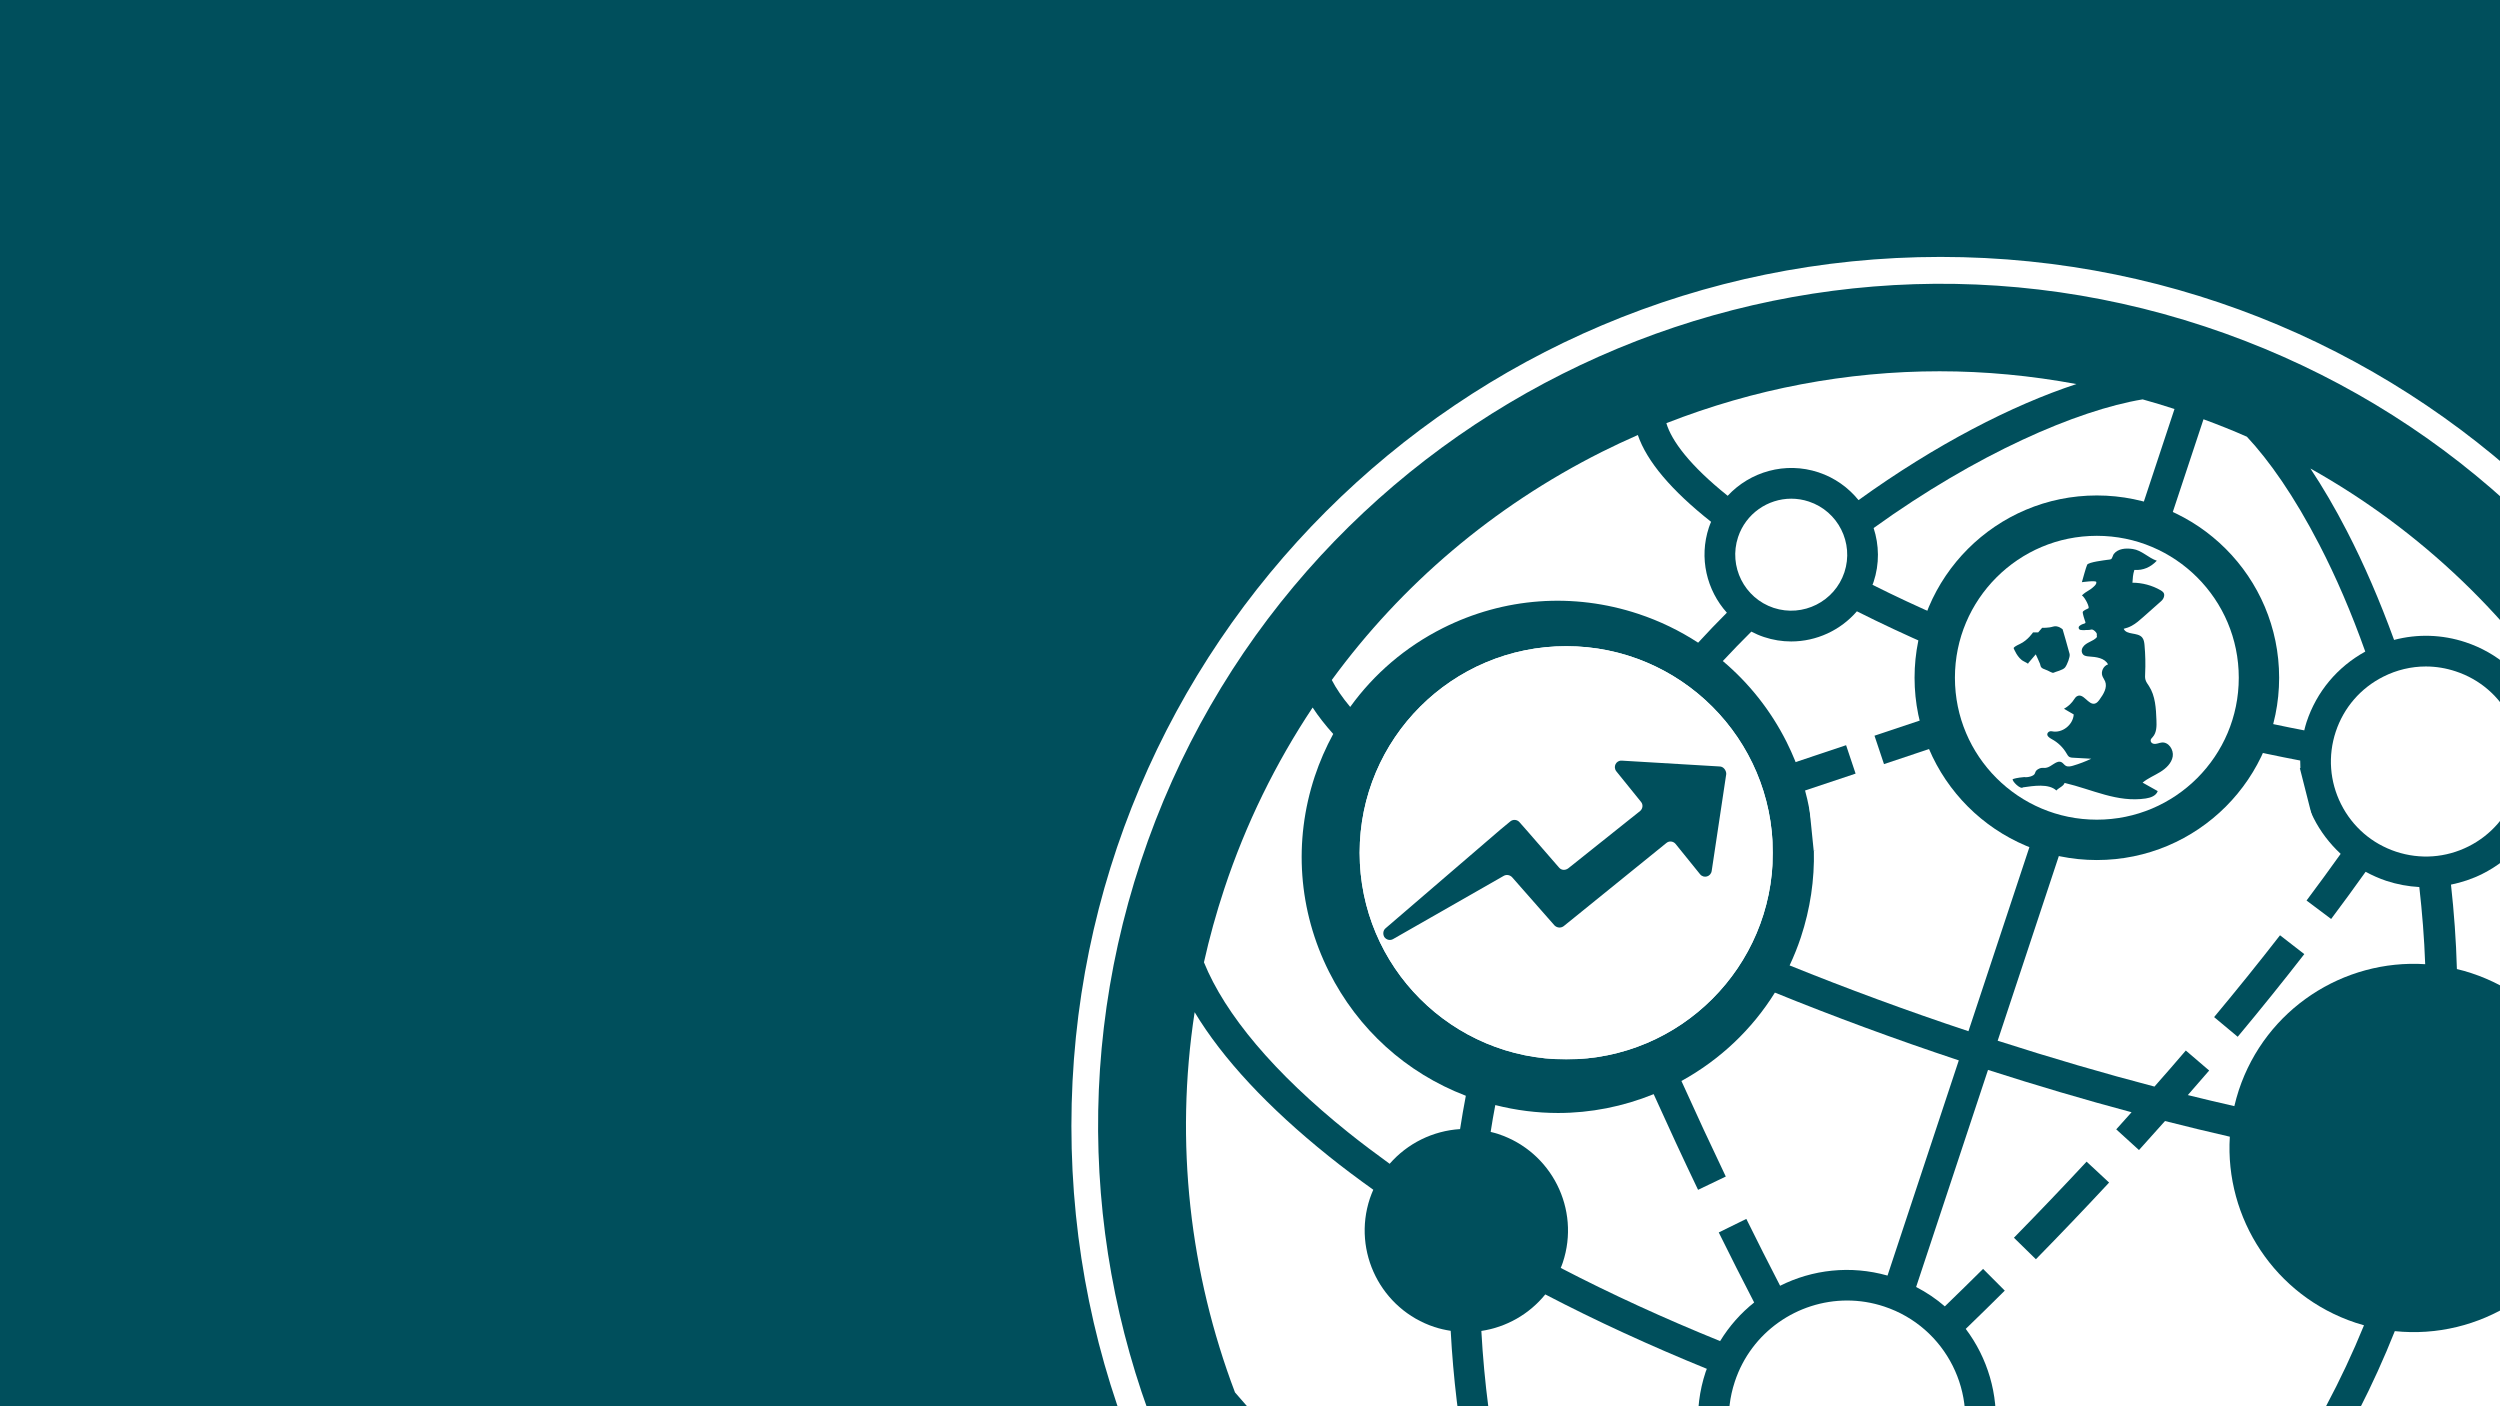 <?xml version="1.0" encoding="UTF-8"?> <svg xmlns="http://www.w3.org/2000/svg" xmlns:xlink="http://www.w3.org/1999/xlink" width="1920" zoomAndPan="magnify" viewBox="0 0 1440 810" height="1080" preserveAspectRatio="xMidYMid meet" version="1.0"><defs><clipPath id="d99465a45f"><path d="M 617.129 147.961 L 1440 147.961 L 1440 810 L 617.129 810 Z M 617.129 147.961 " clip-rule="nonzero"></path></clipPath><clipPath id="1e9f2433ab"><path d="M 783.148 372.199 L 1021.16 372.199 L 1021.16 610.211 L 783.148 610.211 Z M 783.148 372.199 " clip-rule="nonzero"></path></clipPath><clipPath id="de4a58405f"><path d="M 902.156 372.199 C 836.43 372.199 783.148 425.48 783.148 491.207 C 783.148 556.93 836.43 610.211 902.156 610.211 C 967.879 610.211 1021.16 556.93 1021.16 491.207 C 1021.16 425.48 967.879 372.199 902.156 372.199 Z M 902.156 372.199 " clip-rule="nonzero"></path></clipPath><clipPath id="ca7b7d6922"><path d="M 783.148 372.199 L 1020.898 372.199 L 1020.898 609.949 L 783.148 609.949 Z M 783.148 372.199 " clip-rule="nonzero"></path></clipPath><clipPath id="f1989e4d0a"><path d="M 902.152 372.199 C 836.43 372.199 783.148 425.48 783.148 491.203 C 783.148 556.93 836.43 610.207 902.152 610.207 C 967.879 610.207 1021.156 556.93 1021.156 491.203 C 1021.156 425.48 967.879 372.199 902.152 372.199 Z M 902.152 372.199 " clip-rule="nonzero"></path></clipPath><clipPath id="210e60ee29"><path d="M 1106.969 289.57 L 1308.605 289.57 L 1308.605 491.207 L 1106.969 491.207 Z M 1106.969 289.57 " clip-rule="nonzero"></path></clipPath><clipPath id="94cf77c1db"><path d="M 1207.785 289.57 C 1152.105 289.57 1106.969 334.707 1106.969 390.387 C 1106.969 446.066 1152.105 491.207 1207.785 491.207 C 1263.469 491.207 1308.605 446.066 1308.605 390.387 C 1308.605 334.707 1263.469 289.57 1207.785 289.57 Z M 1207.785 289.57 " clip-rule="nonzero"></path></clipPath><clipPath id="f00eeb7d5e"><path d="M 1106.969 289.57 L 1308.602 289.57 L 1308.602 491.203 L 1106.969 491.203 Z M 1106.969 289.57 " clip-rule="nonzero"></path></clipPath><clipPath id="941285fd09"><path d="M 1207.785 289.57 C 1152.105 289.57 1106.969 334.707 1106.969 390.387 C 1106.969 446.066 1152.105 491.203 1207.785 491.203 C 1263.465 491.203 1308.602 446.066 1308.602 390.387 C 1308.602 334.707 1263.465 289.57 1207.785 289.57 Z M 1207.785 289.57 " clip-rule="nonzero"></path></clipPath><clipPath id="6f507fd1d3"><path d="M 1042 453 L 1150 453 L 1150 490 L 1042 490 Z M 1042 453 " clip-rule="nonzero"></path></clipPath><clipPath id="6ab41a910f"><path d="M 1042.105 464.43 L 1146.875 453.852 L 1149.457 479.422 L 1044.684 490 Z M 1042.105 464.43 " clip-rule="nonzero"></path></clipPath><clipPath id="f3c41fd275"><path d="M 1042.105 464.43 L 1146.855 453.855 L 1149.438 479.422 L 1044.684 490 Z M 1042.105 464.43 " clip-rule="nonzero"></path></clipPath><clipPath id="4d509c81a2"><path d="M 1276 437 L 1326 437 L 1326 471 L 1276 471 Z M 1276 437 " clip-rule="nonzero"></path></clipPath><clipPath id="e9770e26b0"><path d="M 1276.332 445.148 L 1321.223 437.883 L 1325.332 463.25 L 1280.441 470.52 Z M 1276.332 445.148 " clip-rule="nonzero"></path></clipPath><clipPath id="67c4d76c05"><path d="M 1276.332 445.148 L 1321.176 437.891 L 1325.281 463.258 L 1280.441 470.52 Z M 1276.332 445.148 " clip-rule="nonzero"></path></clipPath><clipPath id="41a016dd52"><path d="M 1278 440 L 1333 440 L 1333 487 L 1278 487 Z M 1278 440 " clip-rule="nonzero"></path></clipPath><clipPath id="4112428efd"><path d="M 1278.254 452.066 L 1324.332 440.383 L 1332.953 474.379 L 1286.871 486.062 Z M 1278.254 452.066 " clip-rule="nonzero"></path></clipPath><clipPath id="6f92828dc8"><path d="M 1278.254 452.066 L 1324.254 440.402 L 1332.875 474.398 L 1286.871 486.062 Z M 1278.254 452.066 " clip-rule="nonzero"></path></clipPath><clipPath id="4f69d019f4"><path d="M 1102.785 285.383 L 1312.785 285.383 L 1312.785 495.383 L 1102.785 495.383 Z M 1102.785 285.383 " clip-rule="nonzero"></path></clipPath><clipPath id="25a61912c2"><path d="M 1207.785 285.383 C 1149.793 285.383 1102.785 332.395 1102.785 390.383 C 1102.785 448.375 1149.793 495.383 1207.785 495.383 C 1265.773 495.383 1312.785 448.375 1312.785 390.383 C 1312.785 332.395 1265.773 285.383 1207.785 285.383 Z M 1207.785 285.383 " clip-rule="nonzero"></path></clipPath><clipPath id="95a159a5b3"><path d="M 1156.07 313.309 L 1253.57 313.309 L 1253.57 472.309 L 1156.07 472.309 Z M 1156.07 313.309 " clip-rule="nonzero"></path></clipPath></defs><rect x="-144" width="1728" fill="#ffffff" y="-81" height="972" fill-opacity="1"></rect><rect x="-144" width="1728" fill="#004f5c" y="-81" height="972" fill-opacity="1"></rect><path fill="#ffffff" d="M 1288.918 597.184 L 1275.328 585.844 C 1288.496 570.055 1301.281 554.195 1313.289 538.719 L 1327.277 549.57 C 1315.137 565.203 1302.238 581.219 1288.918 597.184 M 1396.91 555.375 C 1396.375 540.297 1395.172 525.508 1393.527 510.941 C 1387.145 510.586 1380.785 509.43 1374.559 507.383 C 1370.379 505.984 1366.398 504.203 1362.594 502.156 C 1356.168 511.164 1349.562 520.238 1342.734 529.332 L 1328.57 518.703 C 1335.328 509.695 1341.844 500.734 1348.227 491.816 C 1341.934 485.969 1336.598 479.051 1332.617 471.156 C 1330.883 467.664 1329.504 464.062 1328.348 460.414 C 1311.688 460.703 1294.5 461.262 1276.953 462.172 L 1276.02 444.137 C 1292.719 443.27 1309.109 442.715 1325.031 442.426 C 1324.965 440.98 1324.922 439.512 1324.922 438.066 C 1299.637 433.285 1273.352 427.125 1247.043 419.809 C 1236.898 432.816 1220.664 439.957 1204.008 438.379 L 1200.207 449.852 C 1216.531 448.297 1232.832 446.871 1248.82 445.781 L 1250.043 463.797 C 1231.629 465.062 1212.816 466.711 1194 468.602 L 1150.66 599.453 C 1181.883 609.504 1212.082 618.312 1240.969 625.871 C 1247.086 618.934 1253.156 611.996 1259.027 605.102 L 1272.48 616.621 C 1268.457 621.312 1264.297 626.051 1260.184 630.766 C 1269.281 633.035 1278.176 635.125 1286.98 637.125 C 1287.715 634.055 1288.562 630.965 1289.562 627.895 C 1305.062 581.129 1349.941 552.375 1396.91 555.375 " fill-opacity="1" fill-rule="nonzero"></path><path fill="#ffffff" d="M 1449.258 455.836 C 1453.863 441.957 1452.773 427.125 1446.211 414.07 C 1439.652 401.016 1428.398 391.297 1414.52 386.715 C 1408.871 384.828 1403.07 383.891 1397.266 383.891 C 1388.859 383.891 1380.496 385.871 1372.777 389.762 C 1359.727 396.324 1350.008 407.578 1345.402 421.43 C 1340.801 435.309 1341.891 450.141 1348.449 463.195 C 1355.012 476.25 1366.262 485.969 1380.117 490.57 C 1393.996 495.152 1408.828 494.086 1421.883 487.523 C 1434.938 480.965 1444.656 469.711 1449.258 455.836 " fill-opacity="1" fill-rule="nonzero"></path><path fill="#ffffff" d="M 1172.676 725.324 L 1160.02 712.938 C 1174.211 698.438 1188.309 683.715 1201.875 669.105 L 1214.84 681.156 C 1201.164 695.879 1186.973 710.734 1172.676 725.324 M 1361.66 763.375 C 1360.059 762.93 1358.48 762.465 1356.902 761.93 C 1310.199 746.449 1281.465 701.641 1284.379 654.738 C 1272.105 651.938 1259.629 648.91 1247.043 645.711 C 1242.059 651.293 1237.102 656.875 1232.051 662.434 L 1218.953 650.512 C 1221.934 647.242 1224.824 643.953 1227.781 640.66 C 1200.695 633.41 1173.031 625.25 1145.098 616.266 L 1103.691 741.293 C 1109.695 744.426 1115.254 748.141 1120.215 752.477 C 1127.551 745.363 1134.914 738.199 1142.254 730.883 L 1154.75 743.406 C 1147.277 750.875 1139.762 758.172 1132.266 765.441 C 1144.855 782.145 1151.168 803.184 1149.301 824.621 C 1206.855 839.277 1262.742 848.949 1314.18 852.953 C 1332.438 825.332 1348.605 795.441 1361.66 763.375 " fill-opacity="1" fill-rule="nonzero"></path><path fill="#ffffff" d="M 1006.484 978.469 L 1033.371 897.297 C 1013.266 889.648 996.945 875.059 987.227 855.73 C 976.953 835.25 975.238 811.988 982.445 790.238 C 982.645 789.617 982.934 789.039 983.133 788.438 C 950.508 775.141 919.285 760.816 890.086 745.582 C 880.836 756.992 867.648 764.465 853.258 766.621 C 856.527 826.445 868.781 881.973 885.082 928.41 C 922.531 947.133 963.387 964.168 1006.484 978.469 " fill-opacity="1" fill-rule="nonzero"></path><path fill="#ffffff" d="M 1079.184 335.211 C 1078.984 335.766 1078.762 336.301 1078.559 336.855 C 1104.203 349.711 1132.535 362.074 1162.668 373.484 C 1170.762 350.734 1194.113 337.637 1217.332 341.883 L 1252.512 235.582 C 1246.418 233.602 1240.305 231.758 1234.164 230.043 C 1196.383 236.316 1138.516 261.402 1079.207 304.145 C 1082.387 313.93 1082.652 324.738 1079.184 335.211 " fill-opacity="1" fill-rule="nonzero"></path><path fill="#ffffff" d="M 1255.293 403.797 C 1280.711 410.824 1304.797 416.426 1327.258 420.699 C 1327.656 419.074 1328.059 417.473 1328.59 415.871 C 1334.371 398.391 1346.359 384.137 1362.395 375.309 C 1354.367 352.715 1345.426 332.074 1336.109 314.062 C 1321.32 285.418 1306.887 265.113 1294.211 251.551 C 1286.027 247.926 1277.664 244.609 1269.215 241.496 L 1233.898 348.156 C 1252.512 359.453 1261.762 382.18 1255.293 403.797 " fill-opacity="1" fill-rule="nonzero"></path><path fill="#ffffff" d="M 1022.34 571.742 C 1009.176 592.914 990.785 610.371 968.5 622.648 C 976.953 641.371 985.535 659.875 994.055 677.688 L 978.086 685.34 C 969.547 667.504 960.961 648.977 952.512 630.23 C 934.809 637.414 916.195 641.082 897.426 641.082 C 885.352 641.082 873.23 639.551 861.289 636.523 C 860.309 641.684 859.398 646.82 858.617 651.98 C 860.086 652.336 861.555 652.715 863.023 653.203 C 893.711 663.367 910.367 696.48 900.184 727.172 C 899.848 728.258 899.383 729.281 898.98 730.328 C 927.758 745.293 958.559 759.395 990.785 772.469 C 996.055 763.84 1002.703 756.348 1010.398 750.23 C 1003.551 736.977 996.723 723.547 990.004 709.891 L 1005.883 702.086 C 1012.289 715.094 1018.805 727.949 1025.344 740.602 C 1043.934 731.262 1065.863 728.703 1087.211 734.73 L 1128.266 610.773 C 1091.57 598.586 1056.121 585.465 1022.34 571.742 " fill-opacity="1" fill-rule="nonzero"></path><path fill="#ffffff" d="M 1158.398 454.324 L 1160.555 472.246 C 1139.938 474.715 1118.945 477.586 1098.176 480.766 L 1095.441 462.93 C 1116.41 459.703 1137.582 456.789 1158.398 454.324 M 1029.059 427.348 C 1036.172 441.535 1040.867 456.5 1043.156 471.734 C 1051.652 470.18 1060.125 468.668 1068.555 467.242 L 1071.555 485.055 C 1062.66 486.547 1053.719 488.168 1044.781 489.816 C 1045.203 506.605 1042.711 523.508 1037.285 539.918 C 1035.438 545.48 1033.262 550.859 1030.812 556.086 C 1063.684 569.363 1098.152 582.129 1133.824 593.98 L 1186.973 433.508 C 1170.629 425.457 1160.422 409.066 1159.863 391.363 C 1127.465 379.223 1097.062 365.945 1069.574 352.113 C 1060.148 363.055 1046.27 369.48 1031.727 369.48 C 1026.523 369.48 1021.23 368.66 1016.047 366.926 C 1013.488 366.078 1011.086 365.012 1008.773 363.812 C 1003.238 369.281 997.766 374.953 992.34 380.758 C 1007.418 393.477 1019.938 409.199 1029.059 427.348 " fill-opacity="1" fill-rule="nonzero"></path><path fill="#ffffff" d="M 1378.984 368.594 C 1392.418 365.055 1406.605 365.434 1420.102 369.902 C 1438.449 375.977 1453.352 388.852 1462.047 406.133 C 1465.426 412.871 1467.672 419.965 1468.828 427.215 C 1476.457 425.301 1482.551 422.789 1486.887 419.652 C 1448.059 356.805 1394.594 305.613 1330.793 269.852 C 1337.93 280.637 1345.004 292.668 1351.832 305.922 C 1361.57 324.758 1370.734 345.887 1378.984 368.594 " fill-opacity="1" fill-rule="nonzero"></path><path fill="#ffffff" d="M 1062.371 329.652 C 1067.953 312.75 1058.77 294.469 1041.887 288.887 C 1038.551 287.777 1035.129 287.242 1031.77 287.242 C 1018.25 287.242 1005.617 295.828 1001.125 309.371 C 995.543 326.25 1004.727 344.531 1021.605 350.133 C 1038.484 355.695 1056.766 346.531 1062.371 329.652 " fill-opacity="1" fill-rule="nonzero"></path><path fill="#ffffff" d="M 995.145 285.574 C 1008.043 271.699 1028.324 265.738 1047.469 272.074 C 1056.855 275.188 1064.684 280.883 1070.512 288.066 C 1114.941 256.043 1159.043 233.359 1196.027 221.215 C 1169.871 216.367 1143.52 213.855 1117.211 213.855 C 1063.703 213.855 1010.488 223.906 959.828 243.742 C 962.828 253.949 973.395 268.16 995.145 285.574 " fill-opacity="1" fill-rule="nonzero"></path><path fill="#ffffff" d="M 1085.32 752.566 C 1078.227 750.211 1071.043 749.098 1063.949 749.098 C 1035.395 749.098 1008.707 767.223 999.258 795.801 C 987.449 831.449 1006.84 870.055 1042.488 881.863 C 1078.137 893.648 1116.746 874.281 1128.555 838.609 C 1140.363 802.98 1120.949 764.375 1085.32 752.566 " fill-opacity="1" fill-rule="nonzero"></path><path fill="#ffffff" d="M 949.844 553.664 C 948.953 558.754 944.793 562.668 940.391 565.383 C 936.008 568.098 931.094 570.055 927.137 573.367 L 938.547 579.75 C 937.367 583.285 933.184 584.754 929.492 585.285 C 908.012 588.488 889.531 578.57 868.402 573.59 C 867.516 576.191 864 577.191 862.223 579.281 C 856.484 573.879 844.898 575.812 837.09 576.926 C 835.246 578.836 828.531 572.012 829.398 570.742 C 828.996 570.922 829.109 570.922 829.418 570.586 C 829.375 570.633 829.418 570.719 829.398 570.742 C 830.086 570.453 832.379 569.652 838.047 569.188 C 840.25 569.652 845.41 568.539 846.031 566.383 C 846.656 564.227 847.633 563.516 849.68 562.625 C 851.125 561.98 852.793 562.449 854.328 562.227 C 858.684 561.625 862.445 555.91 866.246 558.09 C 867.383 558.734 868.094 559.957 869.203 560.625 C 870.852 561.602 872.918 561.137 874.742 560.602 C 879.457 559.223 884.059 557.488 888.484 555.375 L 874.543 554.574 C 873.695 554.531 872.828 554.484 872.094 554.086 C 871.074 553.531 870.496 552.418 869.918 551.395 C 867.27 546.836 863.332 543.055 858.684 540.586 C 856.84 539.586 854.48 537.918 855.684 535.918 C 856.328 534.871 857.664 534.426 858.887 534.695 C 866.668 536.359 874.785 529.824 875.277 522.039 L 867.961 517.727 C 871.141 516.012 873.852 513.434 875.789 510.363 C 876.277 509.562 876.875 508.828 877.676 508.363 C 882.613 505.406 886.195 515.168 891.242 513.832 C 892.754 513.434 893.824 512.055 894.758 510.785 C 897.691 506.762 900.805 501.734 898.938 497.086 C 898.383 495.688 897.383 494.484 896.871 493.062 C 895.625 489.66 897.672 485.434 901.117 484.324 C 898.648 479.496 892.199 478.719 886.797 478.34 C 884.773 478.207 882.504 477.941 881.57 475.648 C 881.012 474.25 881.301 472.648 882.125 471.379 C 884.684 467.488 890.02 467.133 892.801 463.73 C 892.309 461.996 893.246 461.594 892.109 460.215 C 890.977 458.859 889.465 457.547 887.797 458.215 C 886.996 458.547 884.461 458.305 883.613 458.504 C 883.238 458.613 881.879 458.547 880.523 458.391 C 879.035 458.215 878.457 456.348 879.59 455.391 C 882.504 452.922 885.105 454.277 883.77 451.652 C 883.414 450.941 881.969 445.848 882.035 445.051 C 882.168 443.738 885.172 442.734 886.328 442.113 C 887.484 441.492 883.926 434.062 881.457 432.328 C 885.238 428.746 886.797 429.148 890.574 425.566 C 891.512 424.68 892.555 423.566 892.289 422.277 C 892.02 420.898 881.414 422.434 881.414 422.434 C 881.414 422.434 884.773 410.266 885.418 409.223 C 886.66 407.223 898.582 405.91 900.516 405.574 C 901.473 405.418 902.496 405.465 903.363 405.062 C 904.23 404.684 904.852 401.906 905.453 401.172 C 908.746 397.078 914.328 396.613 919.777 397.414 C 926.535 398.414 931.34 404.039 937.832 406.266 C 933.23 411.113 927.602 413.648 920.953 413.18 C 919.797 416.871 919.797 418.941 919.484 422.809 C 926.891 422.809 934.297 424.789 940.723 428.504 C 942.305 429.414 943.926 430.551 943.281 433.262 C 942.949 434.598 942.148 435.773 941.125 436.688 L 927.535 448.719 C 924.848 451.098 922.133 453.5 918.996 455.211 C 917.086 456.258 915.039 457.035 912.926 457.504 C 915.016 462.352 923.289 459.992 926.758 463.973 C 928.094 465.531 928.383 467.688 928.582 469.734 C 929.25 476.918 929.406 484.145 929.051 491.328 C 928.98 492.883 928.895 494.465 929.316 495.953 C 929.805 497.664 930.961 499.09 931.918 500.578 C 936.766 508.074 937.254 517.48 937.59 526.398 C 937.746 530.781 937.746 535.672 934.832 538.965 C 934.051 539.832 933.031 540.676 933.23 541.988 C 933.387 543.102 934.363 543.879 935.477 544.102 C 937.609 544.547 939.523 543.367 941.57 543.145 C 946.707 542.59 950.711 548.57 949.844 553.664 M 834.758 468.934 C 840.715 466.176 844.629 460.215 844.629 460.215 L 848.543 460.215 L 851.523 456.746 C 851.523 456.746 856.129 456.992 859.797 455.836 C 863.469 454.699 866.914 457.902 866.914 457.902 C 866.914 457.902 871.738 474.449 872.207 476.516 C 872.652 478.586 870.359 484.566 868.758 486.637 C 867.137 488.703 861.398 489.836 860.266 490.527 C 859.109 491.215 856.816 489.148 853.371 488.016 C 849.922 486.859 850.367 485.258 849.922 483.945 C 849.457 482.633 846.699 476.762 846.699 476.762 C 846.699 476.762 842.094 482.031 841.184 483.188 C 840.273 484.344 842.562 484.344 837.738 482.031 C 832.91 479.742 830.152 472.379 830.152 472.379 C 830.152 472.379 828.773 471.691 834.758 468.934 M 932.52 387.184 C 920.934 383.359 909.035 381.445 897.18 381.445 C 879.945 381.445 862.82 385.473 846.988 393.434 C 820.234 406.863 800.332 429.926 790.926 458.324 C 781.516 486.746 783.742 517.125 797.172 543.855 C 810.605 570.609 833.645 590.512 862.066 599.918 C 890.465 609.328 920.844 607.102 947.598 593.672 C 974.328 580.238 994.254 557.199 1003.66 528.777 C 1013.066 500.379 1010.844 470 997.41 443.246 C 983.98 416.516 960.938 396.613 932.52 387.184 " fill-opacity="1" fill-rule="nonzero"></path><path fill="#ffffff" d="M 831.086 361.785 C 866.293 344.105 906.254 341.195 943.637 353.582 C 955.98 357.672 967.523 363.277 978.129 370.191 C 983.555 364.277 989.07 358.52 994.676 352.914 C 983.09 339.992 978.484 321.422 984.336 303.789 C 984.691 302.699 985.156 301.633 985.578 300.562 C 962.828 282.594 948.574 265.762 943.395 250.57 C 936.41 253.641 929.449 256.887 922.578 260.332 C 860.043 291.758 807.246 336.77 767.105 391.676 C 769.574 396.523 773.156 401.727 777.715 407.199 C 791.414 388.184 809.559 372.617 831.086 361.785 " fill-opacity="1" fill-rule="nonzero"></path><g clip-path="url(#d99465a45f)"><path fill="#ffffff" d="M 1117.277 1133.738 C 1066.816 1133.738 1015.578 1125.801 965.141 1109.098 C 711.199 1024.992 573.051 750.008 657.137 496.086 C 741.242 242.164 1016.246 103.996 1270.148 188.102 C 1393.148 228.82 1492.934 315.043 1551.113 430.816 C 1609.266 546.59 1618.875 678.109 1578.133 801.09 C 1510.75 1004.578 1320.762 1133.719 1117.277 1133.738 M 1117.746 147.984 C 841.25 147.984 617.129 372.105 617.129 648.602 C 617.129 925.074 841.25 1149.219 1117.746 1149.219 C 1394.219 1149.219 1618.363 925.074 1618.363 648.602 C 1618.363 372.105 1394.219 147.984 1117.746 147.984 " fill-opacity="1" fill-rule="nonzero"></path></g><path fill="#ffffff" d="M 1495.828 434.617 C 1488.91 439.109 1479.949 442.426 1469.43 444.738 C 1468.941 450.34 1467.895 455.922 1466.07 461.418 C 1460 479.762 1447.125 494.664 1429.844 503.359 C 1424.039 506.273 1417.945 508.273 1411.766 509.543 C 1413.52 525.465 1414.723 541.699 1415.168 558.176 C 1417.992 558.844 1420.793 559.625 1423.594 560.559 C 1468.629 575.457 1496.938 617.645 1496.316 662.676 C 1521.066 661.5 1540.059 657.742 1552.246 651.625 C 1552.781 583.641 1537.301 516.012 1505.902 453.523 C 1502.676 447.117 1499.316 440.824 1495.828 434.617 " fill-opacity="1" fill-rule="nonzero"></path><path fill="#ffffff" d="M 1490.934 694.59 C 1474.988 742.738 1427.863 771.781 1379.406 766.734 C 1366.996 798 1351.875 827.199 1334.797 854.266 C 1353.211 855.176 1370.977 855.355 1387.992 854.711 C 1443.742 852.688 1487.285 842.035 1514.887 824.465 C 1520.512 811.742 1525.648 798.668 1530.117 785.191 C 1542.551 747.676 1549.602 709.289 1551.645 670.863 C 1535.812 676.734 1515.797 679.535 1494.535 680.469 C 1493.668 685.184 1492.492 689.898 1490.934 694.59 " fill-opacity="1" fill-rule="nonzero"></path><path fill="#ffffff" d="M 835.602 766.555 C 832.465 766.066 829.332 765.375 826.219 764.352 C 795.527 754.191 778.871 721.055 789.035 690.363 C 789.613 688.629 790.301 686.941 791.012 685.293 C 782.117 678.934 773.512 672.508 765.395 665.992 C 730.125 637.703 704.148 609.66 688.113 583.02 C 676.551 658.34 685.422 733.574 711.355 802.027 C 744.578 841.5 797.484 881.641 862.621 916.754 C 848.68 872.434 838.516 821.219 835.602 766.555 " fill-opacity="1" fill-rule="nonzero"></path><path fill="#ffffff" d="M 776.469 652.18 C 784.098 658.297 792.148 664.344 800.441 670.352 C 810.715 658.543 825.395 651.336 841.004 650.355 C 841.984 643.977 843.098 637.594 844.32 631.164 C 809.961 618 782.16 592.848 765.527 559.758 C 747.848 524.551 744.934 484.59 757.301 447.207 C 760.145 438.645 763.727 430.504 767.93 422.766 C 763.414 417.719 759.391 412.625 756.074 407.531 C 734.793 439.535 717.582 474.516 705.172 511.988 C 700.523 526.02 696.633 540.141 693.473 554.285 C 705.637 584.332 733.969 618.09 776.469 652.18 " fill-opacity="1" fill-rule="nonzero"></path><g clip-path="url(#1e9f2433ab)"><g clip-path="url(#de4a58405f)"><path fill="#ffffff" d="M 783.148 372.199 L 1021.16 372.199 L 1021.16 610.211 L 783.148 610.211 Z M 783.148 372.199 " fill-opacity="1" fill-rule="nonzero"></path></g></g><g clip-path="url(#ca7b7d6922)"><g clip-path="url(#f1989e4d0a)"><path stroke-linecap="butt" transform="matrix(0.75, 0, 0, 0.75, 783.15, 372.201)" fill="none" stroke-linejoin="miter" d="M 158.67 -0.002 C 71.039 -0.002 -0.002 71.04 -0.002 158.67 C -0.002 246.306 71.039 317.342 158.67 317.342 C 246.305 317.342 317.342 246.306 317.342 158.67 C 317.342 71.04 246.305 -0.002 158.67 -0.002 Z M 158.67 -0.002 " stroke="#ffffff" stroke-width="62" stroke-opacity="1" stroke-miterlimit="4"></path></g></g><g clip-path="url(#210e60ee29)"><g clip-path="url(#94cf77c1db)"><path fill="#ffffff" d="M 1106.969 289.57 L 1308.605 289.57 L 1308.605 491.207 L 1106.969 491.207 Z M 1106.969 289.57 " fill-opacity="1" fill-rule="nonzero"></path></g></g><g clip-path="url(#f00eeb7d5e)"><g clip-path="url(#941285fd09)"><path stroke-linecap="butt" transform="matrix(0.75, 0, 0, 0.75, 1106.968, 289.569)" fill="none" stroke-linejoin="miter" d="M 134.423 0.002 C 60.183 0.002 0.001 60.184 0.001 134.424 C 0.001 208.663 60.183 268.846 134.423 268.846 C 208.663 268.846 268.845 208.663 268.845 134.424 C 268.845 60.184 208.663 0.002 134.423 0.002 Z M 134.423 0.002 " stroke="#ffffff" stroke-width="62" stroke-opacity="1" stroke-miterlimit="4"></path></g></g><g clip-path="url(#6f507fd1d3)"><g clip-path="url(#6ab41a910f)"><g clip-path="url(#f3c41fd275)"><path fill="#ffffff" d="M 1042.105 464.43 L 1146.875 453.852 L 1149.457 479.422 L 1044.688 490 Z M 1042.105 464.43 " fill-opacity="1" fill-rule="nonzero"></path></g></g></g><g clip-path="url(#4d509c81a2)"><g clip-path="url(#e9770e26b0)"><g clip-path="url(#67c4d76c05)"><path fill="#ffffff" d="M 1276.332 445.148 L 1321.223 437.883 L 1325.332 463.25 L 1280.441 470.52 Z M 1276.332 445.148 " fill-opacity="1" fill-rule="nonzero"></path></g></g></g><g clip-path="url(#41a016dd52)"><g clip-path="url(#4112428efd)"><g clip-path="url(#6f92828dc8)"><path fill="#ffffff" d="M 1278.254 452.066 L 1324.199 440.418 L 1332.82 474.41 L 1286.875 486.062 Z M 1278.254 452.066 " fill-opacity="1" fill-rule="nonzero"></path></g></g></g><g clip-path="url(#4f69d019f4)"><g clip-path="url(#25a61912c2)"><path stroke-linecap="butt" transform="matrix(0.75, 0, 0, 0.75, 1102.783, 285.384)" fill="none" stroke-linejoin="miter" d="M 140.002 -0.002 C 62.679 -0.002 0.002 62.68 0.002 139.998 C 0.002 217.321 62.679 279.998 140.002 279.998 C 217.32 279.998 280.002 217.321 280.002 139.998 C 280.002 62.68 217.32 -0.002 140.002 -0.002 Z M 140.002 -0.002 " stroke="#004f5c" stroke-width="62" stroke-opacity="1" stroke-miterlimit="4"></path></g></g><g clip-path="url(#95a159a5b3)"><path fill="#004f5c" d="M 1159.957 373.566 C 1159.957 373.566 1162.066 379.18 1165.758 380.949 C 1169.449 382.699 1167.68 382.699 1168.395 381.816 C 1169.09 380.949 1172.594 376.902 1172.594 376.902 C 1172.594 376.902 1174.703 381.391 1175.062 382.395 C 1175.418 383.398 1175.062 384.641 1177.699 385.508 C 1180.336 386.391 1182.086 387.973 1182.973 387.445 C 1183.855 386.918 1188.246 386.035 1189.469 384.453 C 1190.711 382.871 1192.465 378.312 1192.105 376.73 C 1191.766 375.148 1188.074 362.492 1188.074 362.492 C 1188.074 362.492 1185.438 360.027 1182.613 360.91 C 1179.809 361.797 1176.285 361.609 1176.285 361.609 L 1174.008 364.246 L 1171.031 364.246 C 1171.031 364.246 1168.035 368.82 1163.461 370.93 C 1158.902 373.039 1159.957 373.566 1159.957 373.566 Z M 1159.395 448.68 C 1159.141 448.918 1159.055 448.918 1159.363 448.801 C 1159.379 448.766 1159.363 448.699 1159.395 448.68 Z M 1165.246 453.512 C 1171.234 452.68 1180.078 451.184 1184.469 455.332 C 1185.828 453.734 1188.535 452.949 1189.215 450.961 C 1205.375 454.77 1219.508 462.355 1235.922 459.926 C 1238.762 459.5 1241.945 458.379 1242.848 455.672 L 1234.137 450.789 C 1237.164 448.258 1240.906 446.758 1244.273 444.684 C 1247.641 442.609 1250.824 439.633 1251.488 435.738 C 1252.148 431.844 1249.09 427.266 1245.16 427.691 C 1243.594 427.844 1242.148 428.746 1240.516 428.422 C 1239.664 428.254 1238.918 427.656 1238.781 426.789 C 1238.629 425.785 1239.41 425.156 1240.004 424.477 C 1242.25 421.961 1242.25 418.234 1242.113 414.867 C 1241.859 408.047 1241.504 400.867 1237.793 395.137 C 1237.047 393.996 1236.18 392.891 1235.805 391.578 C 1235.465 390.441 1235.547 389.234 1235.602 388.059 C 1235.871 382.547 1235.734 377.02 1235.242 371.543 C 1235.09 369.977 1234.867 368.309 1233.848 367.137 C 1231.195 364.074 1224.848 365.895 1223.25 362.188 C 1224.867 361.812 1226.43 361.234 1227.895 360.434 C 1230.309 359.125 1232.387 357.289 1234.441 355.469 L 1244.836 346.25 C 1245.617 345.551 1246.23 344.668 1246.469 343.645 C 1246.98 341.555 1245.719 340.703 1244.512 339.988 C 1239.613 337.164 1233.949 335.652 1228.285 335.637 C 1228.508 332.676 1228.523 331.109 1229.391 328.27 C 1234.492 328.645 1238.797 326.688 1242.32 322.98 C 1237.352 321.277 1233.676 316.977 1228.488 316.227 C 1224.32 315.613 1220.07 315.973 1217.535 319.086 C 1217.094 319.664 1216.617 321.773 1215.953 322.078 C 1215.273 322.383 1214.508 322.352 1213.777 322.469 C 1212.297 322.707 1203.18 323.727 1202.211 325.258 C 1201.715 326.059 1199.164 335.344 1199.164 335.344 C 1199.164 335.344 1207.277 334.188 1207.484 335.242 C 1207.668 336.215 1206.887 337.082 1206.156 337.762 C 1203.266 340.5 1202.09 340.195 1199.199 342.934 C 1201.086 344.258 1203.793 349.922 1202.906 350.398 C 1202.023 350.891 1199.742 351.656 1199.641 352.66 C 1199.574 353.258 1200.695 357.152 1200.969 357.695 C 1201.973 359.719 1200 358.664 1197.77 360.555 C 1196.902 361.301 1197.328 362.715 1198.469 362.852 C 1199.523 362.988 1200.543 363.02 1200.832 362.953 C 1201.496 362.781 1203.418 362.988 1204.047 362.73 C 1205.305 362.223 1206.461 363.207 1207.328 364.262 C 1208.195 365.301 1207.5 365.621 1207.855 366.934 C 1205.73 369.551 1201.648 369.809 1199.711 372.801 C 1199.078 373.77 1198.84 374.996 1199.285 376.066 C 1199.98 377.82 1201.715 378.008 1203.281 378.125 C 1207.414 378.398 1212.332 378.992 1214.219 382.684 C 1211.582 383.551 1210.016 386.781 1210.969 389.367 C 1211.379 390.457 1212.125 391.395 1212.551 392.465 C 1213.98 396.004 1211.617 399.848 1209.355 402.941 C 1208.641 403.91 1207.84 404.949 1206.668 405.273 C 1202.82 406.293 1200.082 398.824 1196.289 401.07 C 1195.68 401.43 1195.219 402.008 1194.844 402.602 C 1193.383 404.965 1191.289 406.922 1188.855 408.25 L 1194.469 411.531 C 1194.078 417.504 1187.871 422.488 1181.918 421.227 C 1180.98 421.023 1179.977 421.348 1179.484 422.164 C 1178.551 423.695 1180.367 424.969 1181.781 425.719 C 1185.336 427.605 1188.348 430.516 1190.355 434.004 C 1190.797 434.77 1191.254 435.617 1192.039 436.043 C 1192.598 436.348 1193.262 436.402 1193.891 436.434 C 1197.445 436.621 1201.02 436.844 1204.574 437.031 C 1201.172 438.645 1197.652 439.988 1194.043 441.043 C 1192.648 441.453 1191.066 441.793 1189.828 441.062 C 1188.957 440.551 1188.43 439.617 1187.562 439.105 C 1184.637 437.457 1181.781 441.809 1178.445 442.27 C 1177.258 442.438 1175.98 442.082 1174.891 442.574 C 1173.309 443.273 1172.578 443.816 1172.102 445.465 C 1171.625 447.102 1167.664 447.949 1165.996 447.594 C 1161.66 447.969 1159.906 448.578 1159.363 448.801 C 1158.699 449.77 1163.852 454.992 1165.246 453.512 Z M 1500.441 460.332 L 1510.852 469.008 C 1521.023 456.812 1530.906 444.566 1540.176 432.605 L 1529.477 424.289 C 1520.293 436.129 1510.527 448.258 1500.441 460.332 Z M 1712.246 510.648 C 1712.672 458.648 1700.816 406.941 1676.797 359.141 C 1674.348 354.242 1671.781 349.43 1669.094 344.684 C 1663.805 348.121 1656.965 350.637 1648.918 352.422 C 1648.547 356.711 1647.73 360.98 1646.336 365.164 C 1641.691 379.215 1631.859 390.609 1618.625 397.242 C 1614.188 399.473 1609.543 401.004 1604.812 401.973 C 1606.156 414.168 1607.074 426.57 1607.414 439.172 C 1609.574 439.699 1611.719 440.297 1613.863 440.992 C 1648.289 452.406 1669.961 484.656 1669.484 519.102 C 1688.398 518.199 1702.941 515.344 1712.246 510.648 Z M 1711.789 525.363 C 1699.676 529.852 1684.367 532.012 1668.125 532.727 C 1667.461 536.332 1666.559 539.938 1665.367 543.512 C 1653.172 580.336 1617.109 602.551 1580.062 598.707 C 1570.574 622.605 1559.008 644.957 1545.926 665.656 C 1560.008 666.355 1573.617 666.473 1586.613 666 C 1629.273 664.434 1662.562 656.301 1683.688 642.863 C 1687.992 633.117 1691.922 623.133 1695.32 612.824 C 1704.832 584.129 1710.238 554.754 1711.789 525.363 Z M 1673.926 663.191 C 1651.691 672.613 1622.504 678.246 1587.105 679.539 C 1581.746 679.727 1576.289 679.828 1570.727 679.828 C 1559.941 679.828 1548.781 679.418 1537.352 678.688 C 1515.172 711.125 1489.402 739.141 1462.664 762.598 C 1465.52 765.66 1467.969 769.129 1469.91 772.973 C 1473.344 779.809 1474.875 787.242 1474.551 794.695 C 1507.246 795.699 1536.656 793.145 1560.809 786.902 C 1607.52 756.609 1646.914 714.543 1673.926 663.191 Z M 1527.266 805.988 C 1514.492 807.383 1500.953 808.113 1486.75 808.113 C 1481.902 808.113 1476.934 807.961 1471.934 807.773 C 1467.426 820.227 1457.832 829.445 1446.281 833.902 C 1474.434 828.086 1501.668 818.676 1527.266 805.988 Z M 1379.586 840.707 C 1396.512 840.707 1413.301 839.379 1429.816 836.828 C 1425.445 836.777 1421.008 836.062 1416.652 834.617 C 1405.527 830.941 1396.887 823.184 1391.73 813.609 C 1373.227 824.188 1355.367 832.457 1339.035 838.172 C 1352.609 839.855 1366.133 840.707 1379.586 840.707 Z M 1308.828 832.949 C 1330.344 829.055 1357.816 818.098 1387.191 800.801 C 1387.02 799.969 1386.934 799.133 1386.832 798.281 C 1359.738 793.301 1331.754 786.477 1303.453 777.648 L 1286.969 827.422 C 1294.25 829.531 1301.531 831.352 1308.828 832.949 Z M 1274.043 823.371 L 1290.574 773.5 C 1261.848 763.973 1234.512 752.969 1209.047 740.961 C 1212.961 750.484 1217.059 759.398 1221.262 767.562 C 1231.805 787.941 1243.406 804.645 1254.754 816.227 C 1261.082 818.781 1267.492 821.18 1274.043 823.371 Z M 1226.992 803.453 C 1220.871 794.66 1214.898 784.742 1209.234 773.789 C 1202.855 761.457 1196.73 747.477 1191.152 732.184 C 1148.953 710.699 1112.723 686.426 1085.047 661.387 C 1115.953 720.941 1164.754 771.27 1226.992 803.453 Z M 1184.793 713.457 C 1174.125 679.539 1166.352 640.363 1164.109 598.57 C 1161.711 598.195 1159.312 597.672 1156.93 596.871 C 1133.457 589.098 1120.734 563.77 1128.508 540.277 C 1128.949 538.953 1129.457 537.676 1130.02 536.418 C 1123.215 531.535 1116.617 526.637 1110.426 521.652 C 1083.449 500.016 1063.582 478.566 1051.301 458.172 C 1042.473 515.801 1049.258 573.348 1069.074 625.684 C 1094.488 655.879 1134.969 686.598 1184.793 713.457 Z M 1055.414 436.195 C 1064.719 459.176 1086.375 484.996 1118.895 511.09 C 1124.715 515.77 1130.871 520.379 1137.23 524.969 C 1145.09 515.957 1156.301 510.426 1168.258 509.695 C 1168.988 504.812 1169.84 499.914 1170.777 495.016 C 1144.512 484.93 1123.234 465.707 1110.512 440.398 C 1096.988 413.473 1094.758 382.887 1104.234 354.293 C 1106.395 347.762 1109.133 341.52 1112.363 335.617 C 1108.91 331.738 1105.816 327.844 1103.281 323.949 C 1087.02 348.441 1073.836 375.199 1064.344 403.844 C 1060.789 414.594 1057.832 425.379 1055.414 436.195 Z M 1111.734 311.84 C 1113.605 315.527 1116.344 319.508 1119.848 323.695 C 1130.309 309.168 1144.188 297.242 1160.672 288.977 C 1187.582 275.453 1218.164 273.227 1246.758 282.684 C 1256.199 285.812 1265.027 290.117 1273.125 295.406 C 1277.289 290.863 1281.508 286.477 1285.777 282.172 C 1276.918 272.309 1273.414 258.086 1277.867 244.617 C 1278.156 243.766 1278.5 242.949 1278.84 242.148 C 1261.438 228.406 1250.535 215.512 1246.57 203.91 C 1241.211 206.258 1235.906 208.727 1230.648 211.379 C 1182.82 235.395 1142.438 269.84 1111.734 311.84 Z M 1259.141 198.672 C 1261.438 206.48 1269.5 217.367 1286.152 230.684 C 1296.02 220.07 1311.531 215.496 1326.16 220.359 C 1333.355 222.742 1339.344 227.078 1343.781 232.59 C 1377.766 208.078 1411.496 190.746 1439.801 181.457 C 1419.781 177.75 1399.625 175.828 1379.52 175.828 C 1338.578 175.828 1297.871 183.5 1259.141 198.672 Z M 1468.973 188.211 C 1440.059 193.008 1395.797 212.18 1350.449 244.887 C 1352.883 252.355 1353.07 260.621 1350.414 268.652 C 1350.281 269.074 1350.109 269.469 1349.957 269.891 C 1369.57 279.742 1391.238 289.18 1414.285 297.906 C 1420.48 280.523 1438.32 270.504 1456.078 273.754 L 1483.008 192.445 C 1478.348 190.914 1473.668 189.52 1468.973 188.211 Z M 1495.781 196.953 L 1468.754 278.551 C 1483.008 287.176 1490.066 304.574 1485.117 321.09 C 1504.559 326.484 1522.98 330.754 1540.16 334.035 C 1540.48 332.793 1540.789 331.551 1541.195 330.344 C 1545.621 316.977 1554.789 306.055 1567.035 299.301 C 1560.895 282.02 1554.074 266.234 1546.945 252.457 C 1535.617 230.566 1524.578 215.035 1514.898 204.645 C 1508.641 201.871 1502.246 199.352 1495.781 196.953 Z M 1612.551 385.148 C 1622.539 380.117 1629.969 371.523 1633.492 360.91 C 1636.996 350.297 1636.18 338.953 1631.16 328.969 C 1626.145 318.98 1617.535 311.551 1606.922 308.027 C 1602.602 306.598 1598.145 305.883 1593.723 305.883 C 1587.293 305.883 1580.898 307.383 1574.977 310.359 C 1564.992 315.375 1557.559 323.984 1554.039 334.598 C 1550.535 345.211 1551.352 356.559 1556.371 366.543 C 1561.387 376.527 1569.996 383.961 1580.609 387.48 C 1591.223 390.984 1602.566 390.168 1612.551 385.148 Z M 1530.176 664.656 C 1544.121 643.527 1556.488 620.668 1566.492 596.121 C 1565.266 595.781 1564.059 595.426 1562.852 595.016 C 1527.113 583.195 1505.137 548.902 1507.363 513.031 C 1497.977 510.887 1488.449 508.59 1478.805 506.125 C 1475.012 510.395 1471.219 514.664 1467.359 518.914 L 1457.34 509.816 C 1459.602 507.312 1461.828 504.797 1464.074 502.277 C 1443.355 496.719 1422.195 490.473 1400.832 483.621 L 1369.176 579.25 C 1373.754 581.648 1378.004 584.488 1381.797 587.805 C 1387.43 582.344 1393.059 576.883 1398.656 571.289 L 1408.23 580.863 C 1402.5 586.578 1396.766 592.16 1391.02 597.723 C 1400.664 610.477 1405.477 626.586 1404.062 642.984 C 1448.07 654.191 1490.812 661.594 1530.176 664.656 Z M 1177.629 598.621 C 1180.133 644.379 1189.484 686.852 1201.953 722.352 C 1230.598 736.691 1261.863 749.703 1294.828 760.641 L 1315.391 698.555 C 1300.016 692.719 1287.531 681.562 1280.098 666.781 C 1272.223 651.113 1270.93 633.305 1276.441 616.668 C 1276.594 616.211 1276.797 615.77 1276.969 615.309 C 1252.016 605.121 1228.117 594.164 1205.781 582.516 C 1198.723 591.242 1188.637 596.973 1177.629 598.621 Z M 1355.109 587.855 C 1349.699 586.07 1344.191 585.219 1338.781 585.219 C 1316.922 585.219 1296.527 599.082 1289.301 620.938 C 1280.266 648.188 1295.102 677.719 1322.367 686.75 C 1349.633 695.781 1379.145 680.949 1388.195 653.684 L 1388.176 653.684 C 1397.211 626.418 1382.375 596.887 1355.109 587.855 Z M 1183.754 499.098 C 1183.023 503.043 1182.324 506.992 1181.711 510.922 C 1182.852 511.211 1183.977 511.48 1185.098 511.855 C 1208.57 519.629 1221.293 544.973 1213.52 568.445 C 1213.25 569.266 1212.91 570.047 1212.586 570.844 C 1234.613 582.293 1258.172 593.078 1282.801 603.098 C 1286.832 596.496 1291.938 590.766 1297.82 586.086 C 1292.582 575.949 1287.344 565.656 1282.207 555.23 L 1294.367 549.242 C 1299.266 559.195 1304.25 569.027 1309.25 578.723 C 1323.453 571.559 1340.242 569.621 1356.555 574.23 L 1387.973 479.418 C 1359.906 470.098 1332.777 460.043 1306.957 449.566 C 1296.867 465.758 1282.801 479.113 1265.773 488.484 C 1272.238 502.824 1278.789 516.977 1285.32 530.602 L 1273.09 536.453 C 1266.574 522.809 1260.008 508.641 1253.527 494.301 C 1240.004 499.777 1225.75 502.602 1211.41 502.602 C 1202.16 502.602 1192.887 501.41 1183.754 499.098 Z M 1284.008 303.488 C 1295.543 313.199 1305.102 325.242 1312.074 339.121 C 1317.535 349.973 1321.109 361.406 1322.875 373.074 C 1329.355 371.883 1335.84 370.707 1342.301 369.637 L 1344.582 383.262 C 1337.777 384.402 1330.957 385.625 1324.102 386.887 C 1324.426 399.727 1322.52 412.656 1318.367 425.227 C 1316.957 429.461 1315.289 433.578 1313.438 437.574 C 1338.559 447.746 1364.926 457.492 1392.227 466.559 L 1432.863 343.832 C 1420.375 337.66 1412.57 325.121 1412.145 311.602 C 1387.359 302.297 1364.09 292.156 1343.086 281.578 C 1335.855 289.93 1325.242 294.844 1314.117 294.844 C 1310.137 294.844 1306.105 294.215 1302.125 292.906 C 1300.188 292.262 1298.348 291.426 1296.578 290.508 C 1292.328 294.711 1288.145 299.031 1284.008 303.488 Z M 1306.395 280.047 C 1319.305 284.316 1333.285 277.293 1337.574 264.383 C 1341.844 251.469 1334.816 237.488 1321.906 233.203 C 1319.34 232.367 1316.734 231.961 1314.168 231.961 C 1303.824 231.961 1294.148 238.527 1290.727 248.867 C 1286.457 261.797 1293.484 275.777 1306.395 280.047 Z M 1134.715 428.234 C 1144.988 448.68 1162.629 463.922 1184.348 471.117 C 1206.086 478.312 1229.324 476.613 1249.77 466.336 C 1270.23 456.062 1285.457 438.426 1292.648 416.703 C 1299.844 394.965 1298.16 371.746 1287.871 351.285 C 1277.598 330.82 1259.977 315.598 1238.234 308.402 C 1229.391 305.477 1220.289 304.012 1211.207 304.012 C 1198.043 304.012 1184.945 307.094 1172.816 313.184 C 1152.371 323.457 1137.148 341.078 1129.953 362.816 C 1122.738 384.539 1124.441 407.773 1134.715 428.234 Z M 1521.363 677.461 C 1483.637 674.043 1443.102 666.848 1401.496 656.301 C 1401.324 656.848 1401.223 657.391 1401.035 657.934 C 1396.273 672.359 1386.867 684.402 1374.262 692.48 C 1378.992 699.984 1383.773 707.449 1388.586 714.73 L 1377.309 722.199 C 1372.188 714.492 1367.137 706.566 1362.117 698.621 C 1354.602 701.496 1346.723 702.977 1338.797 702.977 C 1335.344 702.977 1331.891 702.707 1328.457 702.145 L 1307.723 764.789 C 1334.75 773.227 1361.422 779.793 1387.223 784.691 C 1387.582 782.754 1388.023 780.812 1388.652 778.91 C 1391.324 770.879 1396.137 763.973 1402.516 758.734 C 1397.957 752.391 1393.434 745.996 1389.012 739.547 L 1400.168 731.875 C 1404.762 738.578 1409.492 745.211 1414.219 751.812 C 1423.848 747.969 1434.41 747.609 1444.379 750.91 C 1446.895 751.746 1449.293 752.816 1451.574 754.059 C 1476.305 732.457 1500.34 706.855 1521.363 677.461 Z M 1459.516 802.367 C 1462.066 794.625 1461.473 786.344 1457.797 779.062 C 1454.141 771.766 1447.863 766.34 1440.109 763.77 C 1436.961 762.734 1433.711 762.207 1430.48 762.207 C 1425.785 762.207 1421.125 763.312 1416.805 765.473 C 1409.508 769.129 1404.082 775.422 1401.512 783.16 C 1396.223 799.152 1404.914 816.465 1420.902 821.758 C 1436.895 827.062 1454.207 818.355 1459.516 802.367 Z M 1590.848 403.043 C 1585.984 402.789 1581.117 401.906 1576.355 400.324 C 1573.156 399.27 1570.113 397.906 1567.203 396.324 C 1562.273 403.23 1557.238 410.172 1552.016 417.113 L 1541.18 408.98 C 1546.352 402.109 1551.336 395.238 1556.215 388.418 C 1551.387 383.961 1547.32 378.668 1544.277 372.613 C 1542.934 369.945 1541.879 367.203 1540.992 364.414 C 1528.27 364.621 1515.105 365.062 1501.699 365.758 L 1500.984 351.965 C 1513.762 351.301 1526.297 350.875 1538.477 350.637 C 1538.406 349.531 1538.375 348.426 1538.391 347.305 C 1519.031 343.664 1498.926 338.934 1478.805 333.34 C 1471.047 343.289 1458.648 348.766 1445.906 347.543 L 1443 356.336 C 1455.484 355.129 1467.938 354.039 1480.164 353.207 L 1481.117 367 C 1467.035 367.953 1452.629 369.211 1438.254 370.676 L 1405.102 470.762 C 1428.984 478.43 1452.082 485.168 1474.18 490.969 C 1478.855 485.645 1483.484 480.336 1487.992 475.082 L 1498.266 483.891 C 1495.203 487.48 1492.023 491.086 1488.875 494.711 C 1495.816 496.43 1502.637 498.027 1509.371 499.574 C 1509.914 497.211 1510.562 494.848 1511.344 492.5 C 1523.184 456.746 1557.527 434.75 1593.449 437.031 C 1593.027 425.516 1592.125 414.188 1590.848 403.043 Z M 1542.863 218.66 C 1548.324 226.891 1553.734 236.109 1558.973 246.23 C 1566.422 260.656 1573.43 276.797 1579.723 294.184 C 1589.996 291.461 1600.852 291.75 1611.176 295.168 C 1625.227 299.828 1636.621 309.66 1643.254 322.895 C 1645.84 328.031 1647.559 333.473 1648.461 339.004 C 1654.293 337.539 1658.957 335.617 1662.273 333.238 C 1632.574 285.168 1591.664 245.992 1542.863 218.66 Z M 1732.062 624.988 C 1680.523 780.609 1535.191 879.402 1379.555 879.402 C 1340.977 879.402 1301.77 873.328 1263.191 860.555 C 1068.973 796.227 963.289 585.898 1027.621 391.684 C 1091.934 197.465 1302.277 91.801 1496.496 156.113 C 1590.574 187.277 1666.898 253.207 1711.379 341.773 C 1755.875 430.328 1763.227 530.906 1732.062 624.988 Z M 1412.246 557.562 L 1421.926 567.035 C 1432.879 555.859 1443.73 544.496 1454.176 533.254 L 1444.258 524.02 C 1433.883 535.191 1423.113 546.469 1412.246 557.562 Z M 1364.957 379.98 L 1362.867 366.32 C 1378.891 363.855 1395.102 361.645 1411.02 359.738 L 1412.652 373.465 C 1396.887 375.352 1380.848 377.547 1364.957 379.98 " fill-opacity="1" fill-rule="nonzero"></path></g><path fill="#004f5c" d="M 1014.27 445.648 L 1063.348 429.234 L 1068.82 445.594 L 1019.738 462.008 M 1079.707 423.766 L 1120.723 410.047 L 1126.191 426.406 L 1085.18 440.125 " fill-opacity="1" fill-rule="nonzero"></path><path fill="#004f5c" d="M 990.488 441.484 L 934.18 438.129 C 930.828 437.891 928.91 441.723 931.066 444.359 L 945.203 461.852 C 946.641 463.527 946.16 465.926 944.723 467.121 L 903.27 500.191 C 901.594 501.387 899.438 501.387 898 499.711 L 880.508 479.582 L 875.234 473.594 C 873.797 471.914 871.402 471.914 869.965 473.113 L 864.453 477.664 L 798.082 534.695 C 796.645 535.891 796.402 538.047 797.363 539.727 C 798.559 541.402 800.715 541.883 802.395 540.922 L 866.133 504.504 C 867.809 503.543 869.727 504.023 870.922 505.223 L 890.094 527.027 L 895.363 533.016 C 896.801 534.453 898.957 534.695 900.637 533.496 L 906.863 528.465 L 959.82 485.574 C 961.496 484.137 963.895 484.613 965.09 486.051 L 979.227 503.543 C 981.387 506.18 985.457 504.98 985.938 501.629 L 994.324 445.797 C 994.324 443.641 992.648 441.484 990.488 441.484 Z M 990.488 441.484 " fill-opacity="1" fill-rule="nonzero"></path></svg> 